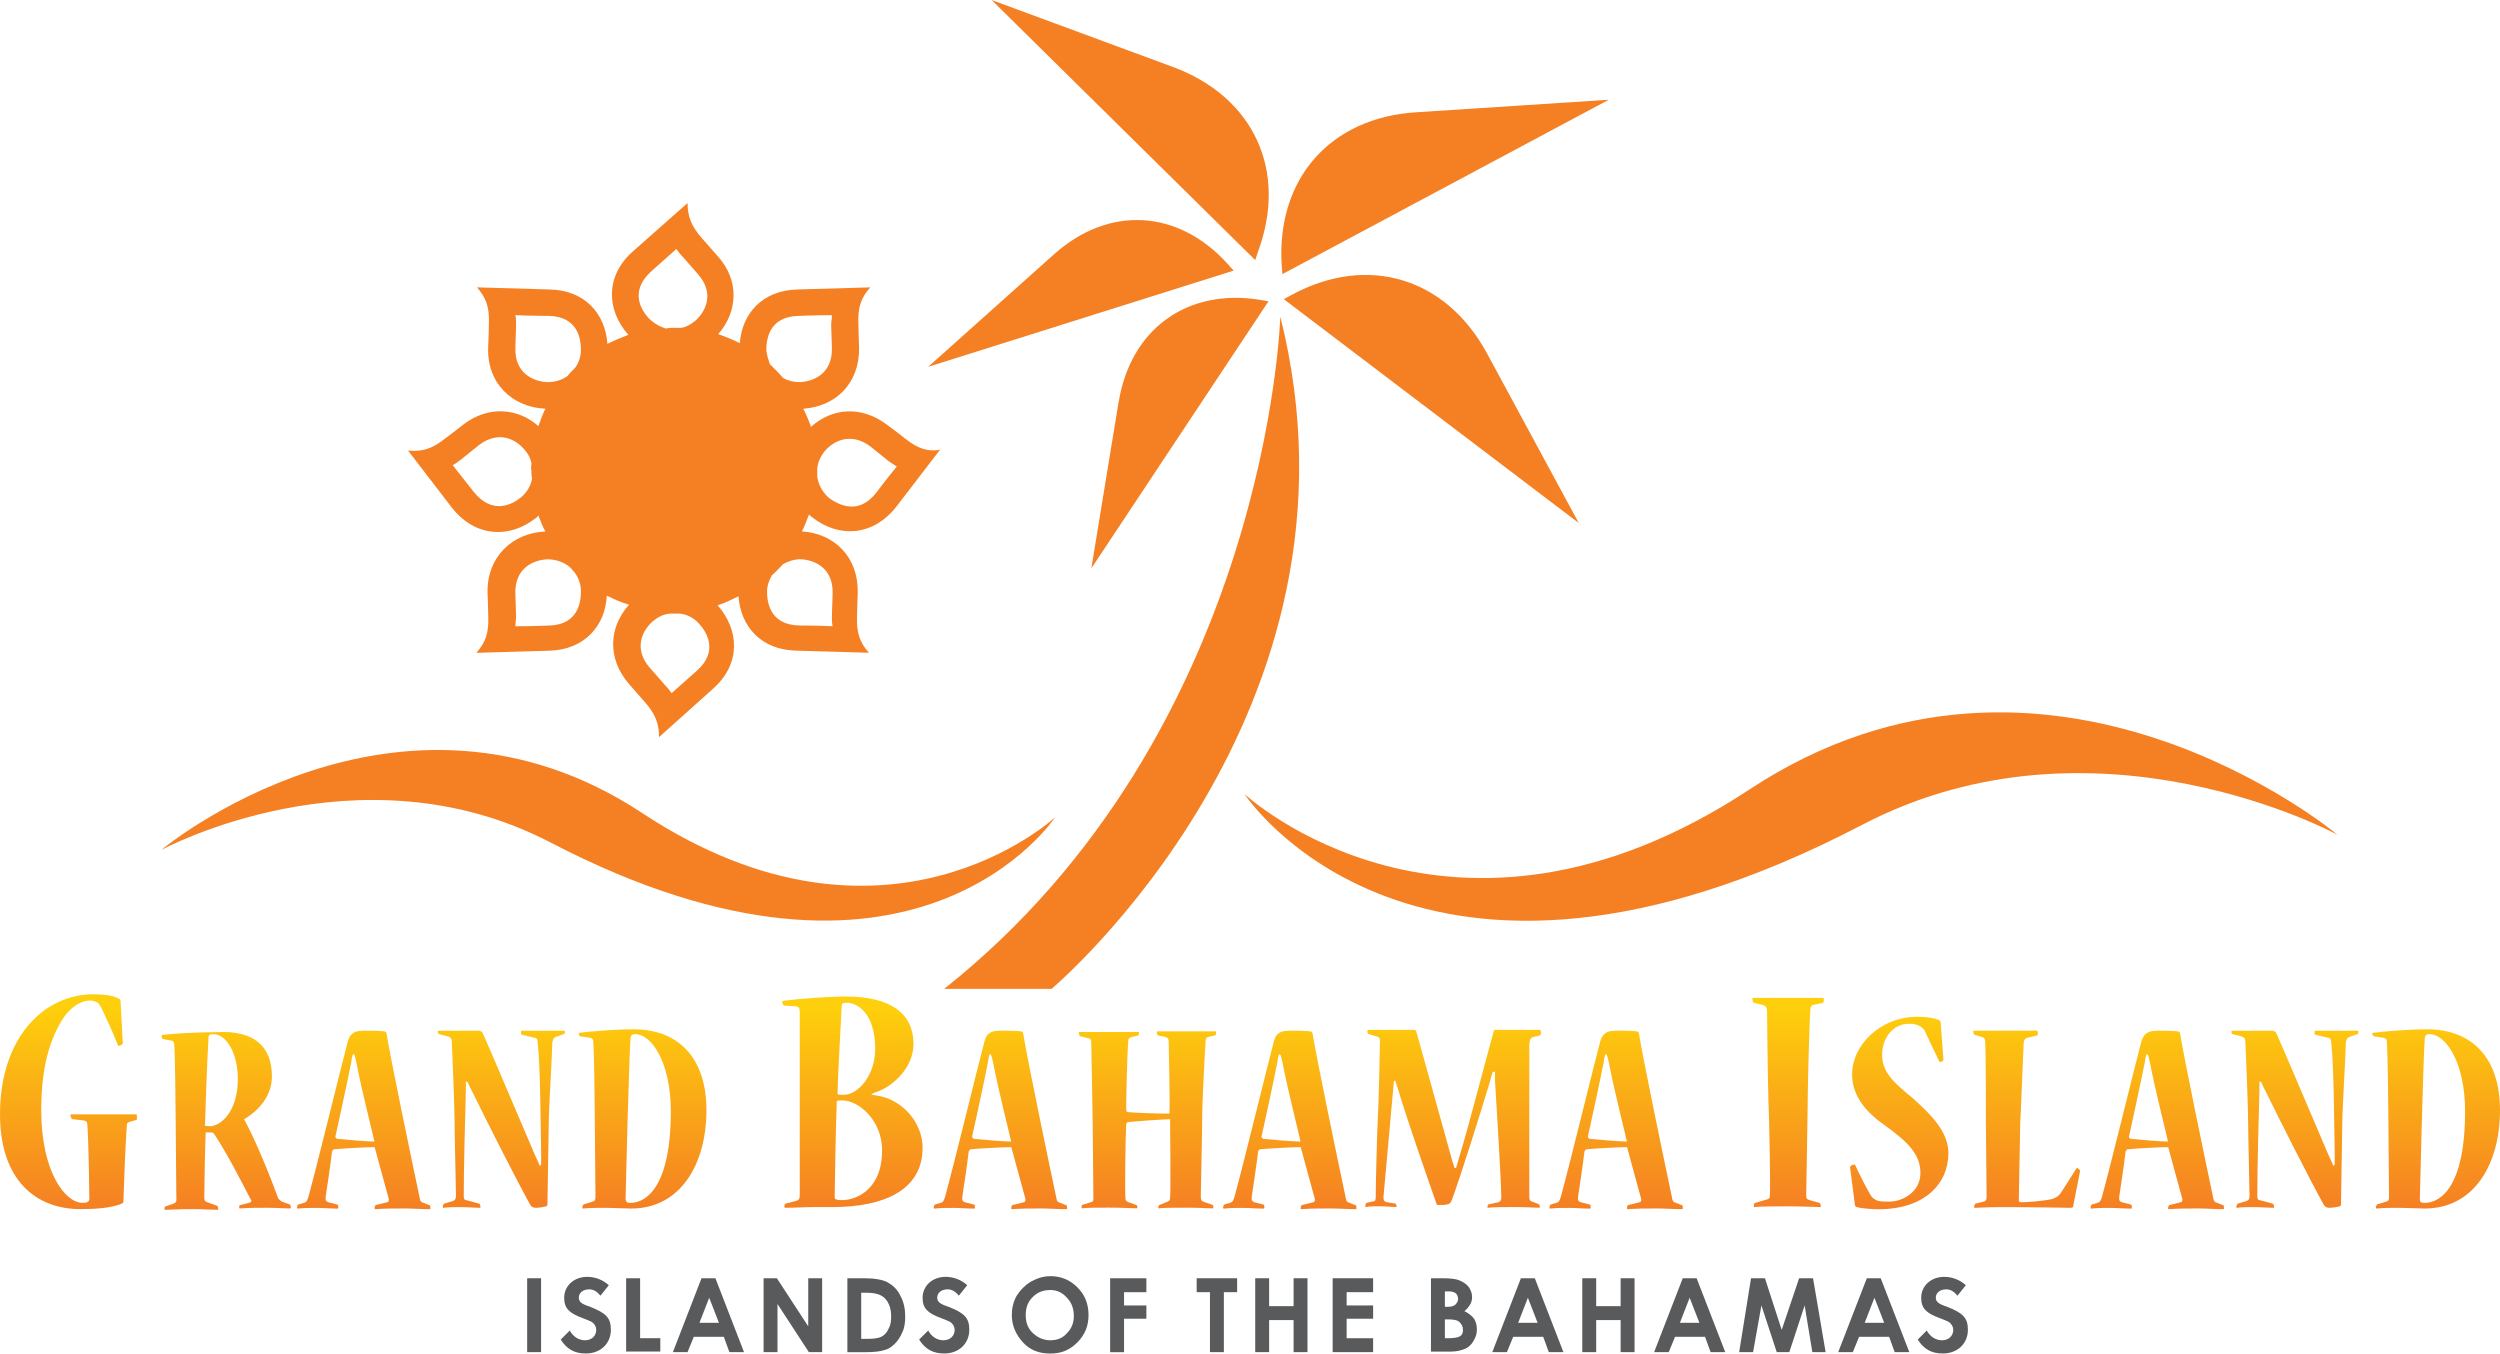 <?xml version="1.0" encoding="UTF-8"?>
<svg id="Layer_1" xmlns="http://www.w3.org/2000/svg" xmlns:xlink="http://www.w3.org/1999/xlink" viewBox="0 0 353.92 191.62">
  <defs>
    <style>
      .cls-1 {
        fill: url(#linear-gradient-15);
      }

      .cls-2 {
        fill: url(#linear-gradient-13);
      }

      .cls-3 {
        fill: url(#linear-gradient-2);
      }

      .cls-4 {
        fill: url(#linear-gradient-10);
      }

      .cls-5 {
        fill: url(#linear-gradient-12);
      }

      .cls-6 {
        fill: none;
      }

      .cls-7 {
        fill: url(#linear-gradient-4);
      }

      .cls-8 {
        fill: url(#linear-gradient-3);
      }

      .cls-9 {
        fill: url(#linear-gradient-5);
      }

      .cls-10 {
        fill: url(#linear-gradient-8);
      }

      .cls-11 {
        fill: url(#linear-gradient-14);
      }

      .cls-12 {
        fill: url(#linear-gradient-17);
      }

      .cls-13 {
        fill: url(#linear-gradient-7);
      }

      .cls-14 {
        fill: #f58023;
      }

      .cls-15 {
        fill: url(#linear-gradient-9);
      }

      .cls-16 {
        fill: url(#linear-gradient-11);
      }

      .cls-17 {
        fill: url(#linear-gradient-6);
      }

      .cls-18 {
        fill: #595a5c;
      }

      .cls-19 {
        fill: url(#linear-gradient-16);
      }

      .cls-20 {
        fill: url(#linear-gradient);
      }
    </style>
    <linearGradient id="linear-gradient" x1="135.71" y1="194.19" x2="135.71" y2="166.14" gradientTransform="translate(-126 337) scale(1 -1)" gradientUnits="userSpaceOnUse">
      <stop offset="0" stop-color="#fecf0c"/>
      <stop offset="1" stop-color="#f58023"/>
    </linearGradient>
    <linearGradient id="linear-gradient-2" x1="158.04" x2="158.04" y2="166.14" xlink:href="#linear-gradient"/>
    <linearGradient id="linear-gradient-3" x1="177.48" x2="177.48" y2="166.14" xlink:href="#linear-gradient"/>
    <linearGradient id="linear-gradient-4" x1="196.98" x2="196.98" y2="166.14" xlink:href="#linear-gradient"/>
    <linearGradient id="linear-gradient-5" x1="216.97" x2="216.97" y2="166.14" xlink:href="#linear-gradient"/>
    <linearGradient id="linear-gradient-6" x1="246.69" x2="246.69" y2="166.14" xlink:href="#linear-gradient"/>
    <linearGradient id="linear-gradient-7" x1="267.62" x2="267.62" y2="166.14" xlink:href="#linear-gradient"/>
    <linearGradient id="linear-gradient-8" x1="288.45" x2="288.45" y2="166.14" xlink:href="#linear-gradient"/>
    <linearGradient id="linear-gradient-9" x1="308.59" x2="308.59" y2="166.14" xlink:href="#linear-gradient"/>
    <linearGradient id="linear-gradient-10" x1="331.74" y1="194.19" x2="331.74" y2="166.14" xlink:href="#linear-gradient"/>
    <linearGradient id="linear-gradient-11" x1="354.79" x2="354.79" y2="166.14" xlink:href="#linear-gradient"/>
    <linearGradient id="linear-gradient-12" x1="379.16" x2="379.16" y2="166.14" xlink:href="#linear-gradient"/>
    <linearGradient id="linear-gradient-13" x1="394.87" x2="394.87" y2="166.14" xlink:href="#linear-gradient"/>
    <linearGradient id="linear-gradient-14" x1="412.93" x2="412.93" y2="166.14" xlink:href="#linear-gradient"/>
    <linearGradient id="linear-gradient-15" x1="431.4" x2="431.4" y2="166.14" xlink:href="#linear-gradient"/>
    <linearGradient id="linear-gradient-16" x1="450.89" x2="450.89" y2="166.14" xlink:href="#linear-gradient"/>
    <linearGradient id="linear-gradient-17" x1="470.88" x2="470.88" y2="166.14" xlink:href="#linear-gradient"/>
  </defs>
  <g>
    <g>
      <path class="cls-6" d="M75.32,65.65c-.2-.59-.39-1.18-.79-1.68-1.28-1.68-3.85-2.96-6.61-.89l-2.57,2.07c-.39.3-.79.49-1.18.79l2.96,3.75c2.57,3.36,5.43,1.68,6.61.89.89-.69,1.48-1.68,1.68-2.67,0-.39-.1-.79-.1-1.09-.1-.49,0-.89,0-1.18Z"/>
      <path class="cls-6" d="M81.45,52.03c.49-.69.79-1.58.79-2.47,0-1.38-.3-4.74-4.54-4.84,0,0-2.37-.1-4.74-.1,0,.49.1.89.1,1.38l-.1,3.26c-.1,3.46,2.37,4.74,4.54,4.84,1.09,0,2.07-.3,2.96-.99.3-.39.69-.69.99-1.09Z"/>
      <path class="cls-6" d="M96.45,46.4c.69-.2,1.38-.49,1.97-.99,1.58-1.48,2.67-4.05.39-6.61l-2.17-2.47c-.3-.39-.59-.69-.89-1.09-1.78,1.58-3.55,3.16-3.55,3.16-3.16,2.86-1.28,5.53-.39,6.61.69.69,1.48,1.18,2.37,1.38.39,0,.79-.1,1.18-.1.39,0,.69.1,1.09.1Z"/>
      <path class="cls-6" d="M80.66,80.36c-.89-.79-1.97-1.18-3.26-1.18-2.17.1-4.64,1.38-4.54,4.84l.1,3.26c0,.49,0,.89-.1,1.38,2.37-.1,4.74-.1,4.74-.1,4.25-.1,4.54-3.46,4.54-4.84,0-.99-.39-1.97-.99-2.67,0-.2-.3-.49-.49-.69Z"/>
      <path class="cls-6" d="M110.96,53.51c.69.39,1.48.59,2.37.59,2.17-.1,4.64-1.38,4.54-4.84l-.1-3.26c0-.49,0-.89.1-1.38-2.37.1-4.74.1-4.74.1-4.25.1-4.54,3.46-4.54,4.84,0,.69.2,1.38.59,1.97.59.69,1.18,1.28,1.78,1.97Z"/>
      <path class="cls-6" d="M123.2,63.08c-2.76-2.07-5.23-.89-6.61.89-.49.69-.79,1.38-.89,2.17v1.28c.2,1.18.79,2.27,1.78,3.06,1.09.89,3.95,2.47,6.61-.89,0,0,1.48-1.88,2.96-3.75-.39-.2-.79-.49-1.18-.79l-2.67-1.97Z"/>
      <path class="cls-6" d="M94.77,86.87c-.89.1-1.68.49-2.37,1.09-1.58,1.48-2.67,4.05-.39,6.61l2.17,2.47c.3.39.59.69.89,1.09,1.78-1.58,3.55-3.16,3.55-3.16,3.16-2.86,1.28-5.53.39-6.61-.79-.89-1.78-1.28-2.76-1.48h-1.48Z"/>
      <path class="cls-6" d="M109.19,81.54c-.39.69-.69,1.38-.69,2.27,0,1.38.3,4.74,4.54,4.84,0,0,2.37.1,4.74.1,0-.49-.1-.89-.1-1.38l.1-3.26c.1-3.46-2.37-4.74-4.54-4.84-.89,0-1.78.2-2.57.69-.39.49-.89.99-1.48,1.58Z"/>
      <path class="cls-14" d="M128.14,62.1c-.69-.59-2.57-1.97-2.57-1.97-3.65-2.76-7.8-2.37-10.76.3-.3-.89-.69-1.78-1.09-2.57,4.54-.3,8-3.55,7.9-8.69,0,0-.1-2.37-.1-3.26-.1-2.47.39-3.75,1.68-5.23l-10.27.3c-5.03.1-7.9,3.46-8.19,7.6-.99-.49-1.97-.89-3.06-1.28,2.76-3.16,3.06-7.6-.1-11.06,0,0-1.58-1.78-2.17-2.47-1.58-1.78-2.07-3.16-2.07-5.03l-7.7,6.81c-4.05,3.55-3.75,8.39-.69,11.85-.99.39-1.97.79-2.96,1.28-.3-4.25-3.16-7.6-8.19-7.7l-10.27-.3c1.28,1.48,1.78,2.76,1.68,5.23,0,.89-.1,3.26-.1,3.26-.2,5.13,3.46,8.49,8.1,8.69-.39.79-.69,1.58-.99,2.47-2.86-2.57-7.11-2.96-10.66-.2,0,0-1.88,1.48-2.57,1.97-1.88,1.48-3.26,1.88-5.23,1.68l6.22,8.1c3.36,4.25,8.19,4.34,11.85,1.48.1-.1.3-.2.39-.39.3.79.59,1.58.99,2.27-4.64.2-8.29,3.55-8.19,8.69,0,0,.1,2.37.1,3.26.1,2.47-.39,3.75-1.68,5.23l10.27-.3c5.03-.1,8-3.55,8.19-7.8.99.49,2.07.99,3.16,1.28-2.86,3.16-3.16,7.6,0,11.25,0,0,1.58,1.78,2.17,2.47,1.58,1.78,2.07,3.16,2.07,5.03l7.6-6.81c4.05-3.55,3.75-8.39.69-11.85.99-.3,1.97-.79,2.96-1.28.3,4.25,3.16,7.6,8.19,7.7l10.27.3c-1.28-1.48-1.78-2.76-1.68-5.23,0-.89.1-3.26.1-3.26.1-5.13-3.36-8.39-7.9-8.69.39-.79.69-1.58.99-2.37.2.1.3.3.49.39,3.65,2.86,8.49,2.76,11.85-1.48l6.22-8.1c-1.68.3-3.06-.1-4.94-1.58ZM108.49,49.56c0-1.38.3-4.74,4.54-4.84,0,0,2.37-.1,4.74-.1,0,.49-.1.89-.1,1.38l.1,3.26c.1,3.46-2.37,4.74-4.54,4.84-.89,0-1.68-.2-2.37-.59-.59-.69-1.18-1.28-1.88-1.97-.2-.59-.39-1.18-.49-1.97ZM91.81,45.02c-.99-1.09-2.76-3.75.39-6.61,0,0,1.78-1.58,3.55-3.16.3.39.49.69.89,1.09l2.17,2.47c2.27,2.57,1.28,5.13-.39,6.61-.59.49-1.28.89-1.97.99h-.99c-.39,0-.79,0-1.18.1-.99-.3-1.78-.79-2.47-1.48ZM77.5,54.1c-2.17-.1-4.64-1.38-4.54-4.84l.1-3.26c0-.49,0-.89-.1-1.38,2.37.1,4.74.1,4.74.1,4.25.1,4.54,3.46,4.54,4.84,0,.89-.3,1.78-.79,2.47-.39.39-.79.79-1.09,1.18-.79.59-1.78.89-2.86.89ZM73.65,70.49c-1.09.89-3.95,2.47-6.61-.89l-2.96-3.75c.39-.2.79-.49,1.18-.79l2.57-2.07c2.76-2.07,5.23-.89,6.61.89.39.49.69,1.09.79,1.68,0,.39-.1.69,0,1.09,0,.39,0,.79.1,1.09-.2,1.09-.79,2.07-1.68,2.76ZM82.24,83.72c0,1.38-.3,4.74-4.54,4.84,0,0-2.37.1-4.74.1,0-.49.1-.89.1-1.38l-.1-3.26c-.1-3.46,2.37-4.74,4.54-4.84,1.18,0,2.37.39,3.26,1.18.2.2.39.49.59.69.59.79.89,1.68.89,2.67ZM99.02,88.36c.99,1.09,2.76,3.85-.39,6.61,0,0-1.78,1.58-3.55,3.16-.3-.39-.49-.69-.89-1.09l-2.17-2.47c-2.27-2.57-1.28-5.13.39-6.61.69-.59,1.48-.99,2.37-1.09h1.48c.99.1,1.97.59,2.76,1.48ZM113.33,79.17c2.17.1,4.64,1.38,4.54,4.84l-.1,3.26c0,.49,0,.89.1,1.38-2.37-.1-4.74-.1-4.74-.1-4.25-.1-4.54-3.46-4.54-4.84,0-.79.3-1.58.69-2.27.59-.49,1.09-1.09,1.58-1.58.69-.39,1.58-.69,2.47-.69ZM124.09,69.7c-2.57,3.36-5.43,1.68-6.61.89-.99-.79-1.58-1.88-1.78-3.06v-1.28c.1-.79.39-1.48.89-2.17,1.28-1.68,3.85-2.96,6.61-.89l2.57,2.07c.39.3.79.49,1.18.79-1.38,1.68-2.86,3.65-2.86,3.65Z"/>
    </g>
    <path class="cls-14" d="M176.22,112.44s29.22,27.15,71.47-.69c42.25-27.84,83.22,6.42,83.22,6.42,0,0-34.26-18.66-67.33-1.38-62.98,32.87-87.37-4.34-87.37-4.34Z"/>
    <path class="cls-14" d="M149.37,115.7s-23.89,22.21-58.44-.59c-34.55-22.8-68.12,5.23-68.12,5.23,0,0,27.94-15.2,55.09-1.09,51.53,26.85,71.47-3.55,71.47-3.55Z"/>
    <g>
      <path class="cls-14" d="M181.55,38.8l46.2-24.68-27.35,1.78c-12.14.79-19.74,9.48-18.95,21.72l.1,1.18Z"/>
      <path class="cls-14" d="M182.83,41.76l-1.09.59,41.76,31.69-13.03-24.09c-5.82-10.66-16.88-14.02-27.64-8.19Z"/>
      <path class="cls-14" d="M178.09,35.64c4.25-11.45-.59-21.92-12.04-26.16L140.38,0l37.32,36.82.39-1.18Z"/>
      <path class="cls-14" d="M173.85,37.42c-7.01-7.8-16.88-8.39-24.68-1.38l-17.77,15.89,43.24-13.62-.79-.89Z"/>
      <path class="cls-14" d="M158.35,56.96l-3.85,23.5,25.08-37.81-1.18-.2c-10.37-1.68-18.36,4.15-20.04,14.51Z"/>
      <path class="cls-14" d="M133.67,139.99h15.2s46.5-39.09,32.38-95.17c0,0-1.68,58.74-47.58,95.17Z"/>
    </g>
  </g>
  <g>
    <path class="cls-20" d="M19.35,157.95q.1,0,0,0c.1.3,0,.59,0,.59l-1.09.3c-.3.1-.3.3-.3.49-.2,2.67-.39,7.6-.49,10.66,0,.2,0,.3-.2.39-1.58.69-4.05.79-5.92.79-6.12,0-11.35-3.95-11.35-13.43,0-6.71,2.37-11.45,5.53-14.12,2.17-1.88,5.03-2.86,7.5-2.86,1.48,0,2.86.1,3.75.59.2.1.3.2.3.59l.3,5.73c0,.2-.39.39-.59.39,0,0-.1,0-.1-.1-.69-1.78-1.48-3.46-2.27-5.13-.1-.3-.3-.49-.49-.79-.2-.2-.69-.39-1.18-.39-1.48,0-2.76,1.09-3.65,2.27-2.07,3.06-3.26,7.21-3.26,13.23,0,8.88,3.46,13.13,5.82,13.13.2,0,.59,0,.69-.1.2-.1.3-.2.3-.49,0-.69-.1-8.39-.3-10.66,0-.2-.2-.3-.39-.39l-1.68-.2c-.2,0-.3-.39-.3-.59,0,0,0-.1.1-.1h9.28v.2Z"/>
    <path class="cls-3" d="M38.5,152.33c0,2.76-1.78,4.84-3.95,6.12,1.18,2.07,3.36,7.11,4.74,10.96.1.3.3.49.59.69l1.09.39c.2.1.2.3.2.49,0,0,0,.1-.1.1-.69,0-1.97-.1-3.36-.1-1.28,0-2.57,0-3.75.1q-.1,0-.1-.1c0-.2,0-.39.2-.39l1.18-.3c.3-.1.49-.2.2-.59-1.38-2.67-3.36-6.52-5.13-9.18-.1-.1-.2-.2-.3-.2h-.89c-.1,2.07-.2,7.9-.2,9.18,0,.39.1.59.39.69l1.38.49c.1,0,.2.2.2.49,0,0,0,.1-.1.1-.79,0-2.17-.1-3.75-.1-1.48,0-2.86.1-3.65.1q-.1,0-.1-.1c0-.2,0-.39.2-.39l1.09-.39c.3-.1.39-.3.39-.49,0-1.68-.1-9.38-.1-11.45,0-1.68-.1-9.58-.2-10.46,0-.49-.2-.69-.49-.69l-1.09-.2c-.2,0-.2-.3-.2-.49,0,0,0-.1.1-.1,1.78-.2,4.94-.39,7.7-.39,5.33-.3,7.8,2.07,7.8,6.22h0ZM29.72,159.44c1.38,0,3.95-1.88,3.95-6.71,0-3.55-1.58-6.32-3.46-6.32-.49,0-.69.1-.69.49-.2,3.16-.49,11.35-.49,12.14-.1.39,0,.39.69.39h0Z"/>
    <path class="cls-8" d="M51.34,145.91c1.28,0,2.27,0,3.06.1.2,0,.2.1.3.2.69,4.15,3.55,17.87,4.74,23.5,0,.2.2.49.3.49l.99.39c.2,0,.2.2.2.49,0,0,0,.1-.1.1-1.18,0-2.37-.1-3.55-.1-1.48,0-2.76,0-4.15.1q-.1,0-.1-.1c0-.1,0-.39.2-.49l1.58-.39c.2,0,.3-.3.2-.59-.39-1.48-1.48-5.33-1.97-7.21-1.28,0-4.74.2-5.73.3-.1,0-.2.1-.3.3-.2,1.78-.69,4.94-.89,6.32-.1.69.1.79.39.89l1.18.3c.2,0,.2.2.2.49q0,.1-.1.1c-1.09,0-1.97-.1-2.96-.1s-1.88,0-2.67.1q-.1,0-.1-.1c0-.1,0-.39.2-.49l.69-.2c.39-.1.49-.2.69-.79,1.38-5.03,4.34-17.28,5.63-22.21.39-1.09.99-1.38,2.07-1.38h0ZM49.95,149.27c-.1.39-.2.69-.2.99-.69,3.46-1.68,8-2.27,10.66,0,.1.1.2.2.3.99.1,4.34.39,5.33.39-.39-1.78-1.78-7.11-2.57-11.25-.1-.3-.1-.59-.3-1.09h-.2Z"/>
    <path class="cls-7" d="M68.02,146.01c.2,0,.2.1.3.2.99,2.17,5.82,13.62,7.4,17.28.2.49.49.99.69,1.58l.2-.2v-1.88c-.1-4.25-.1-11.75-.49-15.4,0-.49-.2-.69-.49-.69l-1.68-.39c-.2,0-.2-.3-.2-.39s0-.2.1-.2h6.02q.1,0,.1.1c0,.2,0,.39-.2.39l-1.09.39c-.3.1-.39.3-.49.79,0,1.09-.39,7.7-.49,10.46,0,1.68-.2,10.66-.2,12.44,0,.1,0,.2-.2.3-.39.1-1.09.2-1.38.2-.39,0-.69-.1-.89-.49-1.97-3.55-6.22-11.95-8.29-16.19-.2-.3-.39-.89-.59-1.18h-.2v1.38c-.1,3.16-.3,11.06-.3,14.81,0,.39.1.59.39.59l1.78.49c.1,0,.2.2.2.49,0,0,0,.1-.1.1-.59,0-1.68-.1-2.67-.1s-1.88,0-2.47.1q-.1,0-.1-.1c0-.2.1-.39.2-.49l1.28-.39c.2-.1.39-.2.39-.69,0-1.38-.2-8.69-.2-10.66,0-1.58-.3-9.67-.39-11.16,0-.49-.2-.69-.59-.79l-1.18-.3c-.2,0-.2-.3-.2-.39s0-.1.1-.1h5.92v.1Z"/>
    <path class="cls-9" d="M82.14,146.7c-.1,0-.2-.2-.2-.39,0,0,0-.1.1-.1,1.58-.2,4.84-.49,7.7-.49,6.12,0,10.27,3.85,10.27,11.45s-3.65,13.92-10.66,13.92c-.89,0-2.57-.1-3.46-.1-1.09,0-2.57,0-3.36.1q-.1,0-.1-.1c0-.2.1-.39.2-.49l1.28-.39c.3-.1.39-.2.39-.69,0-1.38-.1-10.17-.1-11.75s-.1-8.79-.2-10.07c0-.49-.1-.59-.49-.69l-1.38-.2ZM89.24,170.29c2.47,0,5.73-2.67,5.73-12.93,0-7.01-2.76-10.96-5.03-10.96-.49,0-.69.2-.69.79-.2,2.67-.69,22.01-.69,22.61.1.39.2.49.69.49h0Z"/>
    <path class="cls-17" d="M123.4,154.99c.3,0,.59.1.69.1,3.55.49,6.52,3.75,6.52,7.4,0,6.02-5.53,8.39-12.74,8.39h-2.67c-1.18,0-2.47.1-4.05.1q-.1,0-.1-.1c0-.2,0-.49.2-.49l1.48-.39c.3-.1.49-.2.49-.79v-25.96c0-.49-.1-.79-.69-.79l-1.48-.1c-.2,0-.3-.3-.3-.59,0,0,0-.1.2-.1,2.37-.3,6.42-.59,8.79-.59,6.32,0,9.58,2.37,9.58,6.71,0,3.26-2.76,5.92-5.23,6.81-.2,0-.49.2-.69.3v.1ZM124.88,162.89c0-4.34-3.36-7.11-5.63-7.11-.3,0-.59,0-.79.1-.1,2.37-.3,12.14-.3,13.62,0,.3.3.39.89.39,1.78.1,5.82-1.18,5.82-7.01h0ZM119.85,141.96c-.49,0-.69.1-.69.49-.2,3.36-.59,11.06-.59,12.44.1.1.59.1.89.1,1.97,0,4.44-2.67,4.44-6.52,0-4.94-2.47-6.52-4.05-6.52h0Z"/>
    <path class="cls-13" d="M141.47,145.91c1.28,0,2.27,0,3.06.1.2,0,.2.1.3.2.69,4.15,3.55,17.87,4.74,23.5,0,.2.2.49.3.49l.99.39c.2,0,.2.2.2.49,0,0,0,.1-.1.1-1.18,0-2.37-.1-3.55-.1-1.48,0-2.76,0-4.15.1q-.1,0-.1-.1c0-.1,0-.39.2-.49l1.58-.39c.2,0,.3-.3.2-.59-.39-1.48-1.48-5.33-1.97-7.21-1.28,0-4.74.2-5.73.3-.1,0-.2.1-.3.3-.2,1.78-.69,4.94-.89,6.32-.1.69.1.79.39.89l1.18.3c.2,0,.2.2.2.49q0,.1-.1.1c-1.09,0-1.97-.1-2.96-.1s-1.88,0-2.67.1q-.1,0-.1-.1c0-.1,0-.39.2-.49l.69-.2c.39-.1.49-.2.69-.79,1.38-5.03,4.34-17.28,5.63-22.21.3-1.09.99-1.38,2.07-1.38h0ZM140.09,149.27c-.1.39-.2.69-.2.99-.69,3.46-1.68,8-2.27,10.66,0,.1.1.2.2.3.99.1,4.34.39,5.33.39-.39-1.78-1.78-7.11-2.57-11.25-.1-.3-.1-.59-.3-1.09h-.2Z"/>
    <path class="cls-10" d="M161.21,146.01q.1,0,0,0c.1.2,0,.59-.1.59l-.89.2c-.3.1-.49.2-.49.49-.2,2.67-.3,8.79-.3,9.67,0,.39.1.49.39.49,1.28.1,3.75.2,5.73.2.1-1.38-.1-9.58-.1-10.07s-.1-.69-.49-.79l-.99-.2c-.1,0-.2-.2-.2-.49,0,0,0-.1.1-.1h8.19q.1,0,.1.1c0,.2,0,.49-.2.49l-.89.2c-.2,0-.39.2-.39.59-.1,1.38-.49,8.39-.49,10.96,0,2.07-.2,10.37-.2,11.06,0,.39.1.59.3.69l1.38.49c.1,0,.1.2.1.39,0,0,0,.1-.1.1-.39,0-1.88-.1-3.55-.1-1.78,0-3.55,0-4.05.1q-.1,0-.1-.1c0-.2.1-.39.2-.39l1.18-.49c.2-.1.3-.2.3-.49.1-.99,0-10.17,0-11.16-2.27.1-4.94.3-5.73.39-.39,0-.49.2-.49.49-.1,1.68-.2,9.38-.1,10.37,0,.2.1.39.39.49l1.09.39c.2,0,.2.2.2.39q0,.1-.1.1c-.59,0-2.07-.1-3.85-.1-1.58,0-3.06,0-3.85.1q-.1,0-.1-.1c0-.2,0-.3.1-.39l1.28-.39c.3-.1.3-.2.3-.59,0-1.38-.1-9.18-.1-10.66,0-1.58-.2-10.27-.2-11.25,0-.49-.1-.69-.39-.69l-1.18-.3c-.1,0-.2-.39-.2-.49,0,0,0-.1.1-.1h8.39v-.1Z"/>
    <path class="cls-15" d="M182.44,145.91c1.28,0,2.27,0,3.06.1.2,0,.2.1.3.2.69,4.15,3.55,17.87,4.74,23.5,0,.2.2.49.3.49l.99.39c.2,0,.2.2.2.49,0,0,0,.1-.1.1-1.18,0-2.37-.1-3.55-.1-1.48,0-2.76,0-4.15.1q-.1,0-.1-.1c0-.1,0-.39.2-.49l1.58-.39c.2,0,.3-.3.2-.59-.39-1.48-1.48-5.33-1.97-7.21-1.28,0-4.74.2-5.73.3-.1,0-.2.1-.3.3-.2,1.78-.69,4.94-.89,6.32-.1.69.1.79.39.89l1.18.3c.2,0,.2.2.2.49q0,.1-.1.1c-1.09,0-1.97-.1-2.96-.1s-1.88,0-2.67.1q-.1,0-.1-.1c0-.1,0-.39.2-.49l.69-.2c.39-.1.49-.2.69-.79,1.38-5.03,4.34-17.28,5.63-22.21.3-1.09.99-1.38,2.07-1.38h0ZM181.06,149.27c-.1.39-.2.69-.2.99-.69,3.46-1.68,8-2.27,10.66,0,.1.1.2.2.3.99.1,4.34.39,5.33.39-.39-1.78-1.78-7.11-2.57-11.25-.1-.3-.1-.59-.3-1.09h-.2Z"/>
    <path class="cls-4" d="M218.08,146.01q.1,0,.1.1c0,.2-.1.39-.2.49l-.89.2c-.49.1-.49.49-.59.99v21.62c0,.49.1.59.39.69l.99.39c.1,0,.1.39.1.49h-.1c-.49,0-1.78-.1-3.36-.1-1.68,0-3.16,0-3.85.1q-.1,0-.1-.1c0-.2.1-.39.2-.39l1.38-.3c.3-.1.39-.39.39-.69-.1-3.95-.69-12.93-.89-16.39v-1.38h-.3c-.2.49-.3.99-.39,1.28-1.28,4.25-4.05,13.13-5.43,16.88-.2.49-.3.59-1.09.69h-.89c-.1,0-.2-.1-.2-.2-1.38-3.95-4.25-12.14-5.43-16.19-.1-.3-.3-.79-.39-1.18h-.2c0,.39-.1.89-.1,1.18-.3,3.16-1.18,13.33-1.38,15.3,0,.39.1.59.39.69l1.28.2c.1,0,.2.3.2.39s0,.1-.1.1c-.69,0-1.38-.1-2.27-.1-.69,0-1.48,0-1.97.1q-.1,0-.1-.1c0-.2.1-.49.2-.49l.89-.2c.3,0,.39-.2.39-.59,0-2.07.2-9.67.3-11.25.1-1.48.3-9.77.3-10.96,0-.3-.1-.49-.59-.59l-.99-.3c-.2,0-.2-.3-.2-.49q0-.1.1-.1h6.52c.2,0,.2.1.3.2.69,2.47,4.05,14.61,4.94,17.77.1.39.2.79.49,1.58h.2c.2-.69.39-1.28.49-1.68,1.09-3.46,3.55-13.03,4.84-17.67,0-.1.1-.2.2-.2h6.42v.2Z"/>
    <path class="cls-16" d="M228.64,145.91c1.28,0,2.27,0,3.06.1.2,0,.2.1.3.2.69,4.15,3.55,17.87,4.74,23.5,0,.2.2.49.3.49l.99.39c.2,0,.2.2.2.49,0,0,0,.1-.1.1-1.18,0-2.37-.1-3.55-.1-1.48,0-2.76,0-4.15.1q-.1,0-.1-.1c0-.1,0-.39.2-.49l1.58-.39c.2,0,.3-.3.2-.59-.39-1.48-1.48-5.33-1.97-7.21-1.28,0-4.74.2-5.73.3-.1,0-.2.1-.3.3-.2,1.78-.69,4.94-.89,6.32-.1.69.1.79.39.89l1.18.3c.2,0,.2.2.2.49q0,.1-.1.1c-1.09,0-1.97-.1-2.96-.1s-1.88,0-2.67.1q-.1,0-.1-.1c0-.1,0-.39.2-.49l.69-.2c.39-.1.49-.2.69-.79,1.38-5.03,4.34-17.28,5.63-22.21.39-1.09.99-1.38,2.07-1.38h0ZM227.26,149.27c-.1.39-.2.69-.2.99-.69,3.46-1.68,8-2.27,10.66,0,.1.1.2.2.3.99.1,4.34.39,5.33.39-.39-1.78-1.78-7.11-2.57-11.25-.1-.3-.1-.59-.3-1.09h-.2Z"/>
    <path class="cls-5" d="M258.16,141.27c.1,0,.1.1,0,0,.1.3,0,.69-.1.69l-1.28.3c-.39,0-.49.39-.49.69-.2,3.06-.39,11.95-.39,14.12,0,1.28-.2,11.45-.2,12.34,0,.3.2.39.49.49l1.38.39c.1,0,.2.3.2.49q0,.1-.1.1c-.69,0-2.47-.1-4.44-.1s-3.85,0-4.84.1q-.1,0-.1-.1c0-.1,0-.49.2-.49l1.68-.49c.3-.1.39-.2.39-.49.1-1.78-.1-11.35-.2-13.23-.1-3.26-.2-12.24-.2-12.83,0-.49-.1-.89-.69-.99l-1.18-.3c-.1,0-.2-.2-.2-.59q0-.1.1-.1h9.97Z"/>
    <path class="cls-2" d="M275.83,163.29c0,4.25-3.36,7.9-9.87,7.9-.89,0-2.37-.1-3.06-.3-.1,0-.3-.1-.3-.3l-.69-5.33c0-.2.3-.39.59-.39h.1c.69,1.48,1.38,2.86,2.17,4.25.2.3.3.49.69.69.39.3,1.09.3,2.07.3,1.68,0,4.34-1.28,4.34-4.05s-1.97-4.54-5.13-6.81c-3.06-2.17-4.54-4.44-4.54-7.21,0-3.95,3.85-8.1,9.28-8.1,1.28,0,2.47.2,3.06.49.1.1.2.1.2.39l.39,5.23c0,.1-.3.3-.49.3,0,0-.1,0-.1-.1-.69-1.38-1.38-2.86-2.07-4.34-.1-.2-.3-.39-.59-.59-.49-.3-.99-.39-1.58-.39-2.37,0-3.85,2.07-3.85,4.34s1.18,3.65,4.25,6.12c2.76,2.47,5.13,4.84,5.13,7.9h0Z"/>
    <path class="cls-11" d="M288.46,146.01q.1,0,0,0c.1.3,0,.59-.1.59l-1.28.3c-.39.1-.49.2-.59.69-.1,1.88-.39,9.87-.49,11.45,0,1.09-.2,9.77-.2,10.86,0,.3.2.3.49.3.69,0,3.36-.2,4.34-.49.49-.2.79-.39,1.09-.79l2.27-3.55h.1c.1,0,.39.3.39.39l-.99,5.03c0,.1-.1.2-.39.2-.2,0-4.74-.1-9.38-.1-1.48,0-2.27,0-4.15.1q-.1,0-.1-.1c0-.2.1-.39.2-.49l1.18-.3c.3-.1.39-.2.39-.69,0-1.28-.1-9.18-.1-10.76s0-9.67-.1-11.06c0-.49-.1-.69-.49-.79l-.99-.3c-.1,0-.2-.2-.2-.49,0,0,0-.1.1-.1h8.98v.1Z"/>
    <path class="cls-1" d="M305.25,145.91c1.28,0,2.27,0,3.06.1.2,0,.2.1.3.2.69,4.15,3.55,17.87,4.74,23.5,0,.2.2.49.3.49l.99.39c.2,0,.2.2.2.49,0,0,0,.1-.1.1-1.18,0-2.37-.1-3.55-.1-1.48,0-2.76,0-4.15.1q-.1,0-.1-.1c0-.1,0-.39.2-.49l1.58-.39c.2,0,.3-.3.2-.59-.39-1.48-1.48-5.33-1.97-7.21-1.28,0-4.74.2-5.73.3-.1,0-.2.1-.3.3-.2,1.78-.69,4.94-.89,6.32-.1.69.1.79.39.89l1.18.3c.2,0,.2.2.2.49q0,.1-.1.1c-1.09,0-1.97-.1-2.96-.1s-1.88,0-2.67.1q-.1,0-.1-.1c0-.1,0-.39.2-.49l.69-.2c.39-.1.49-.2.69-.79,1.38-5.03,4.34-17.28,5.63-22.21.39-1.09,1.09-1.38,2.07-1.38h0ZM303.86,149.27c-.1.39-.2.69-.2.99-.69,3.46-1.68,8-2.27,10.66,0,.1.1.2.2.3.99.1,4.34.39,5.33.39-.39-1.78-1.78-7.11-2.57-11.25-.1-.3-.1-.59-.3-1.09h-.2Z"/>
    <path class="cls-19" d="M321.93,146.01c.2,0,.2.1.3.2.99,2.17,5.82,13.62,7.4,17.28.2.49.49.99.69,1.58l.2-.2v-1.88c-.1-4.25-.1-11.75-.49-15.4,0-.49-.2-.69-.49-.69l-1.68-.39c-.2,0-.2-.3-.2-.39s0-.2.1-.2h6.02q.1,0,.1.1c0,.2,0,.39-.2.39l-1.09.39c-.3.1-.39.3-.49.79,0,1.09-.39,7.7-.49,10.46,0,1.68-.2,10.66-.2,12.44,0,.1,0,.2-.2.3-.39.1-1.09.2-1.38.2-.39,0-.69-.1-.89-.49-1.97-3.55-6.22-11.95-8.29-16.19-.2-.3-.39-.89-.59-1.18h-.2v1.38c-.1,3.16-.3,11.06-.3,14.81,0,.39.1.59.39.59l1.78.49c.1,0,.2.2.2.49,0,0,0,.1-.1.1-.59,0-1.68-.1-2.67-.1s-1.88,0-2.47.1q-.1,0-.1-.1c0-.2.1-.39.2-.49l1.28-.39c.2-.1.39-.2.39-.69,0-1.38-.2-8.69-.2-10.66,0-1.58-.3-9.67-.39-11.16,0-.49-.2-.69-.59-.79l-1.18-.3c-.2,0-.2-.3-.2-.39s0-.1.1-.1h5.92v.1Z"/>
    <path class="cls-12" d="M336.05,146.7c-.1,0-.2-.2-.2-.39,0,0,0-.1.1-.1,1.58-.2,4.84-.49,7.7-.49,6.12,0,10.27,3.85,10.27,11.45s-3.65,13.92-10.66,13.92c-.89,0-2.57-.1-3.46-.1-1.09,0-2.57,0-3.36.1q-.1,0-.1-.1c0-.2.1-.39.2-.49l1.28-.39c.3-.1.39-.2.39-.69,0-1.38-.1-10.17-.1-11.75s-.1-8.79-.2-10.07c0-.49-.1-.59-.49-.69l-1.38-.2ZM343.25,170.29c2.47,0,5.73-2.67,5.73-12.93,0-7.01-2.76-10.96-5.03-10.96-.49,0-.69.2-.69.79-.2,2.67-.69,22.01-.69,22.61,0,.39.2.49.69.49h0Z"/>
  </g>
  <g>
    <g>
      <g>
        <path class="cls-18" d="M74.63,180.96h1.97v10.46h-1.97v-10.46Z"/>
        <path class="cls-18" d="M88.65,180.96h1.97v8.49h2.86v1.88h-4.84v-10.37Z"/>
        <path class="cls-18" d="M99.31,180.96h1.97l4.05,10.46h-2.07l-.79-2.17h-4.25l-.89,2.17h-2.07l4.05-10.46ZM100.4,183.72l-1.38,3.55h2.76l-1.38-3.55Z"/>
        <path class="cls-18" d="M108.1,180.96h1.88l4.44,6.81v-6.81h1.97v10.46h-1.88l-4.44-6.81v6.81h-1.97v-10.46Z"/>
        <path class="cls-18" d="M119.95,180.96h2.37c1.48,0,2.67.2,3.36.59.69.39,1.38.99,1.78,1.88.49.89.69,1.88.69,2.96,0,.79-.1,1.58-.39,2.17-.3.69-.59,1.18-1.09,1.68s-.99.79-1.48.89c-.59.2-1.48.3-2.86.3h-2.37v-10.46ZM121.92,182.93v6.61h.89c.89,0,1.58-.1,1.97-.3s.79-.59.99-1.09c.3-.49.39-1.09.39-1.78,0-1.09-.3-1.97-.89-2.57s-1.48-.79-2.67-.79h-.69v-.1Z"/>
        <path class="cls-18" d="M85,183.42c-.49-.59-.99-.89-1.58-.89-.89,0-1.48.49-1.48,1.18,0,.59.39.89,1.58,1.28,2.27.89,2.96,1.58,2.96,3.26,0,1.97-1.48,3.36-3.55,3.36-1.58,0-2.67-.59-3.55-1.97l1.28-1.28c.49.89,1.28,1.38,2.17,1.38s1.58-.59,1.58-1.48c0-.39-.2-.79-.59-1.09-.2-.1-.59-.3-1.38-.59-1.88-.69-2.57-1.38-2.57-2.86,0-1.68,1.38-2.96,3.26-2.96,1.09,0,2.17.39,3.06,1.18l-1.18,1.48Z"/>
      </g>
      <path class="cls-18" d="M135.74,183.42c-.49-.59-.99-.89-1.58-.89-.89,0-1.48.49-1.48,1.18,0,.59.39.89,1.58,1.28,2.27.89,2.96,1.58,2.96,3.26,0,1.97-1.48,3.36-3.55,3.36-1.58,0-2.67-.59-3.55-1.97l1.28-1.28c.49.89,1.28,1.38,2.17,1.38s1.58-.59,1.58-1.48c0-.39-.2-.79-.59-1.09-.2-.1-.59-.3-1.38-.59-1.88-.69-2.57-1.38-2.57-2.86,0-1.68,1.38-2.96,3.26-2.96,1.09,0,2.17.39,3.06,1.18l-1.18,1.48Z"/>
    </g>
    <g>
      <path class="cls-18" d="M148.67,180.66c1.48,0,2.76.49,3.85,1.58,1.09,1.09,1.58,2.37,1.58,3.95,0,1.48-.49,2.76-1.58,3.85-1.09,1.09-2.27,1.58-3.85,1.58s-2.86-.49-3.85-1.58-1.58-2.37-1.58-3.85c0-.99.2-1.88.69-2.76.49-.79,1.18-1.48,1.97-1.97.89-.49,1.78-.79,2.76-.79ZM148.67,182.63c-.99,0-1.78.3-2.47.99s-.99,1.48-.99,2.57c0,1.18.39,2.07,1.28,2.76.59.49,1.38.79,2.17.79.99,0,1.78-.3,2.37-.99.69-.69.99-1.48.99-2.47s-.3-1.88-.99-2.57c-.59-.69-1.38-1.09-2.37-1.09Z"/>
      <path class="cls-18" d="M157.16,180.96h5.13v1.97h-3.16v1.88h3.16v1.88h-3.16v4.74h-1.97v-10.46Z"/>
      <path class="cls-18" d="M169.41,180.96h5.73v1.97h-1.88v8.49h-1.97v-8.49h-1.88v-1.97h0Z"/>
      <path class="cls-18" d="M177.7,180.96h1.97v3.95h3.46v-3.95h1.97v10.46h-1.97v-4.54h-3.46v4.54h-1.97v-10.46Z"/>
      <path class="cls-18" d="M188.66,180.96h5.73v1.97h-3.75v1.88h3.75v1.88h-3.75v2.76h3.75v1.97h-5.73v-10.46Z"/>
      <path class="cls-18" d="M202.58,191.42v-10.46h1.68c.99,0,1.68.1,2.07.2.59.2,1.09.49,1.48.89.39.49.59.99.59,1.58,0,.39-.1.79-.3,1.09s-.39.59-.79.89c.59.3,1.09.69,1.38,1.09.3.49.39.99.39,1.58s-.2,1.09-.49,1.58-.69.89-1.18,1.09c-.49.2-1.18.39-1.97.39h-2.86v.1ZM204.55,182.83v2.17h.39c.49,0,.89-.1,1.09-.3.2-.2.39-.49.39-.79s-.1-.59-.3-.79-.59-.3-.99-.3h-.59ZM204.55,186.78v2.67h.49c.79,0,1.38-.1,1.68-.3s.39-.49.39-.89c0-.49-.2-.79-.49-1.09s-.89-.39-1.68-.39h-.39Z"/>
      <path class="cls-18" d="M215.31,180.96h1.97l4.05,10.46h-2.07l-.79-2.17h-4.25l-.89,2.17h-2.07l4.05-10.46ZM216.3,183.72l-1.38,3.55h2.76l-1.38-3.55Z"/>
      <path class="cls-18" d="M224,180.96h1.97v3.95h3.46v-3.95h1.97v10.46h-1.97v-4.54h-3.46v4.54h-1.97v-10.46Z"/>
      <path class="cls-18" d="M238.22,180.96h1.97l4.05,10.46h-2.07l-.79-2.17h-4.25l-.89,2.17h-2.07l4.05-10.46ZM239.2,183.72l-1.38,3.55h2.76l-1.38-3.55Z"/>
      <path class="cls-18" d="M247.89,180.96h1.97l2.37,7.31,2.47-7.31h1.97l1.78,10.46h-1.88l-1.09-6.61-2.17,6.61h-1.78l-2.17-6.61-1.18,6.61h-1.97l1.68-10.46Z"/>
      <path class="cls-18" d="M264.28,180.96h1.97l4.05,10.46h-2.07l-.79-2.17h-4.25l-.89,2.17h-2.07l4.05-10.46ZM265.36,183.72l-1.38,3.55h2.76l-1.38-3.55Z"/>
      <path class="cls-18" d="M277.11,183.42c-.49-.59-.99-.89-1.58-.89-.89,0-1.48.49-1.48,1.18,0,.59.39.89,1.58,1.28,2.27.89,2.96,1.58,2.96,3.26,0,1.97-1.48,3.36-3.55,3.36-1.58,0-2.67-.59-3.55-1.97l1.28-1.28c.49.89,1.28,1.38,2.17,1.38s1.58-.59,1.58-1.48c0-.39-.2-.79-.59-1.09-.2-.1-.59-.3-1.38-.59-1.88-.69-2.57-1.38-2.57-2.86,0-1.68,1.38-2.96,3.26-2.96,1.09,0,2.17.39,3.06,1.18l-1.18,1.48Z"/>
    </g>
  </g>
</svg>